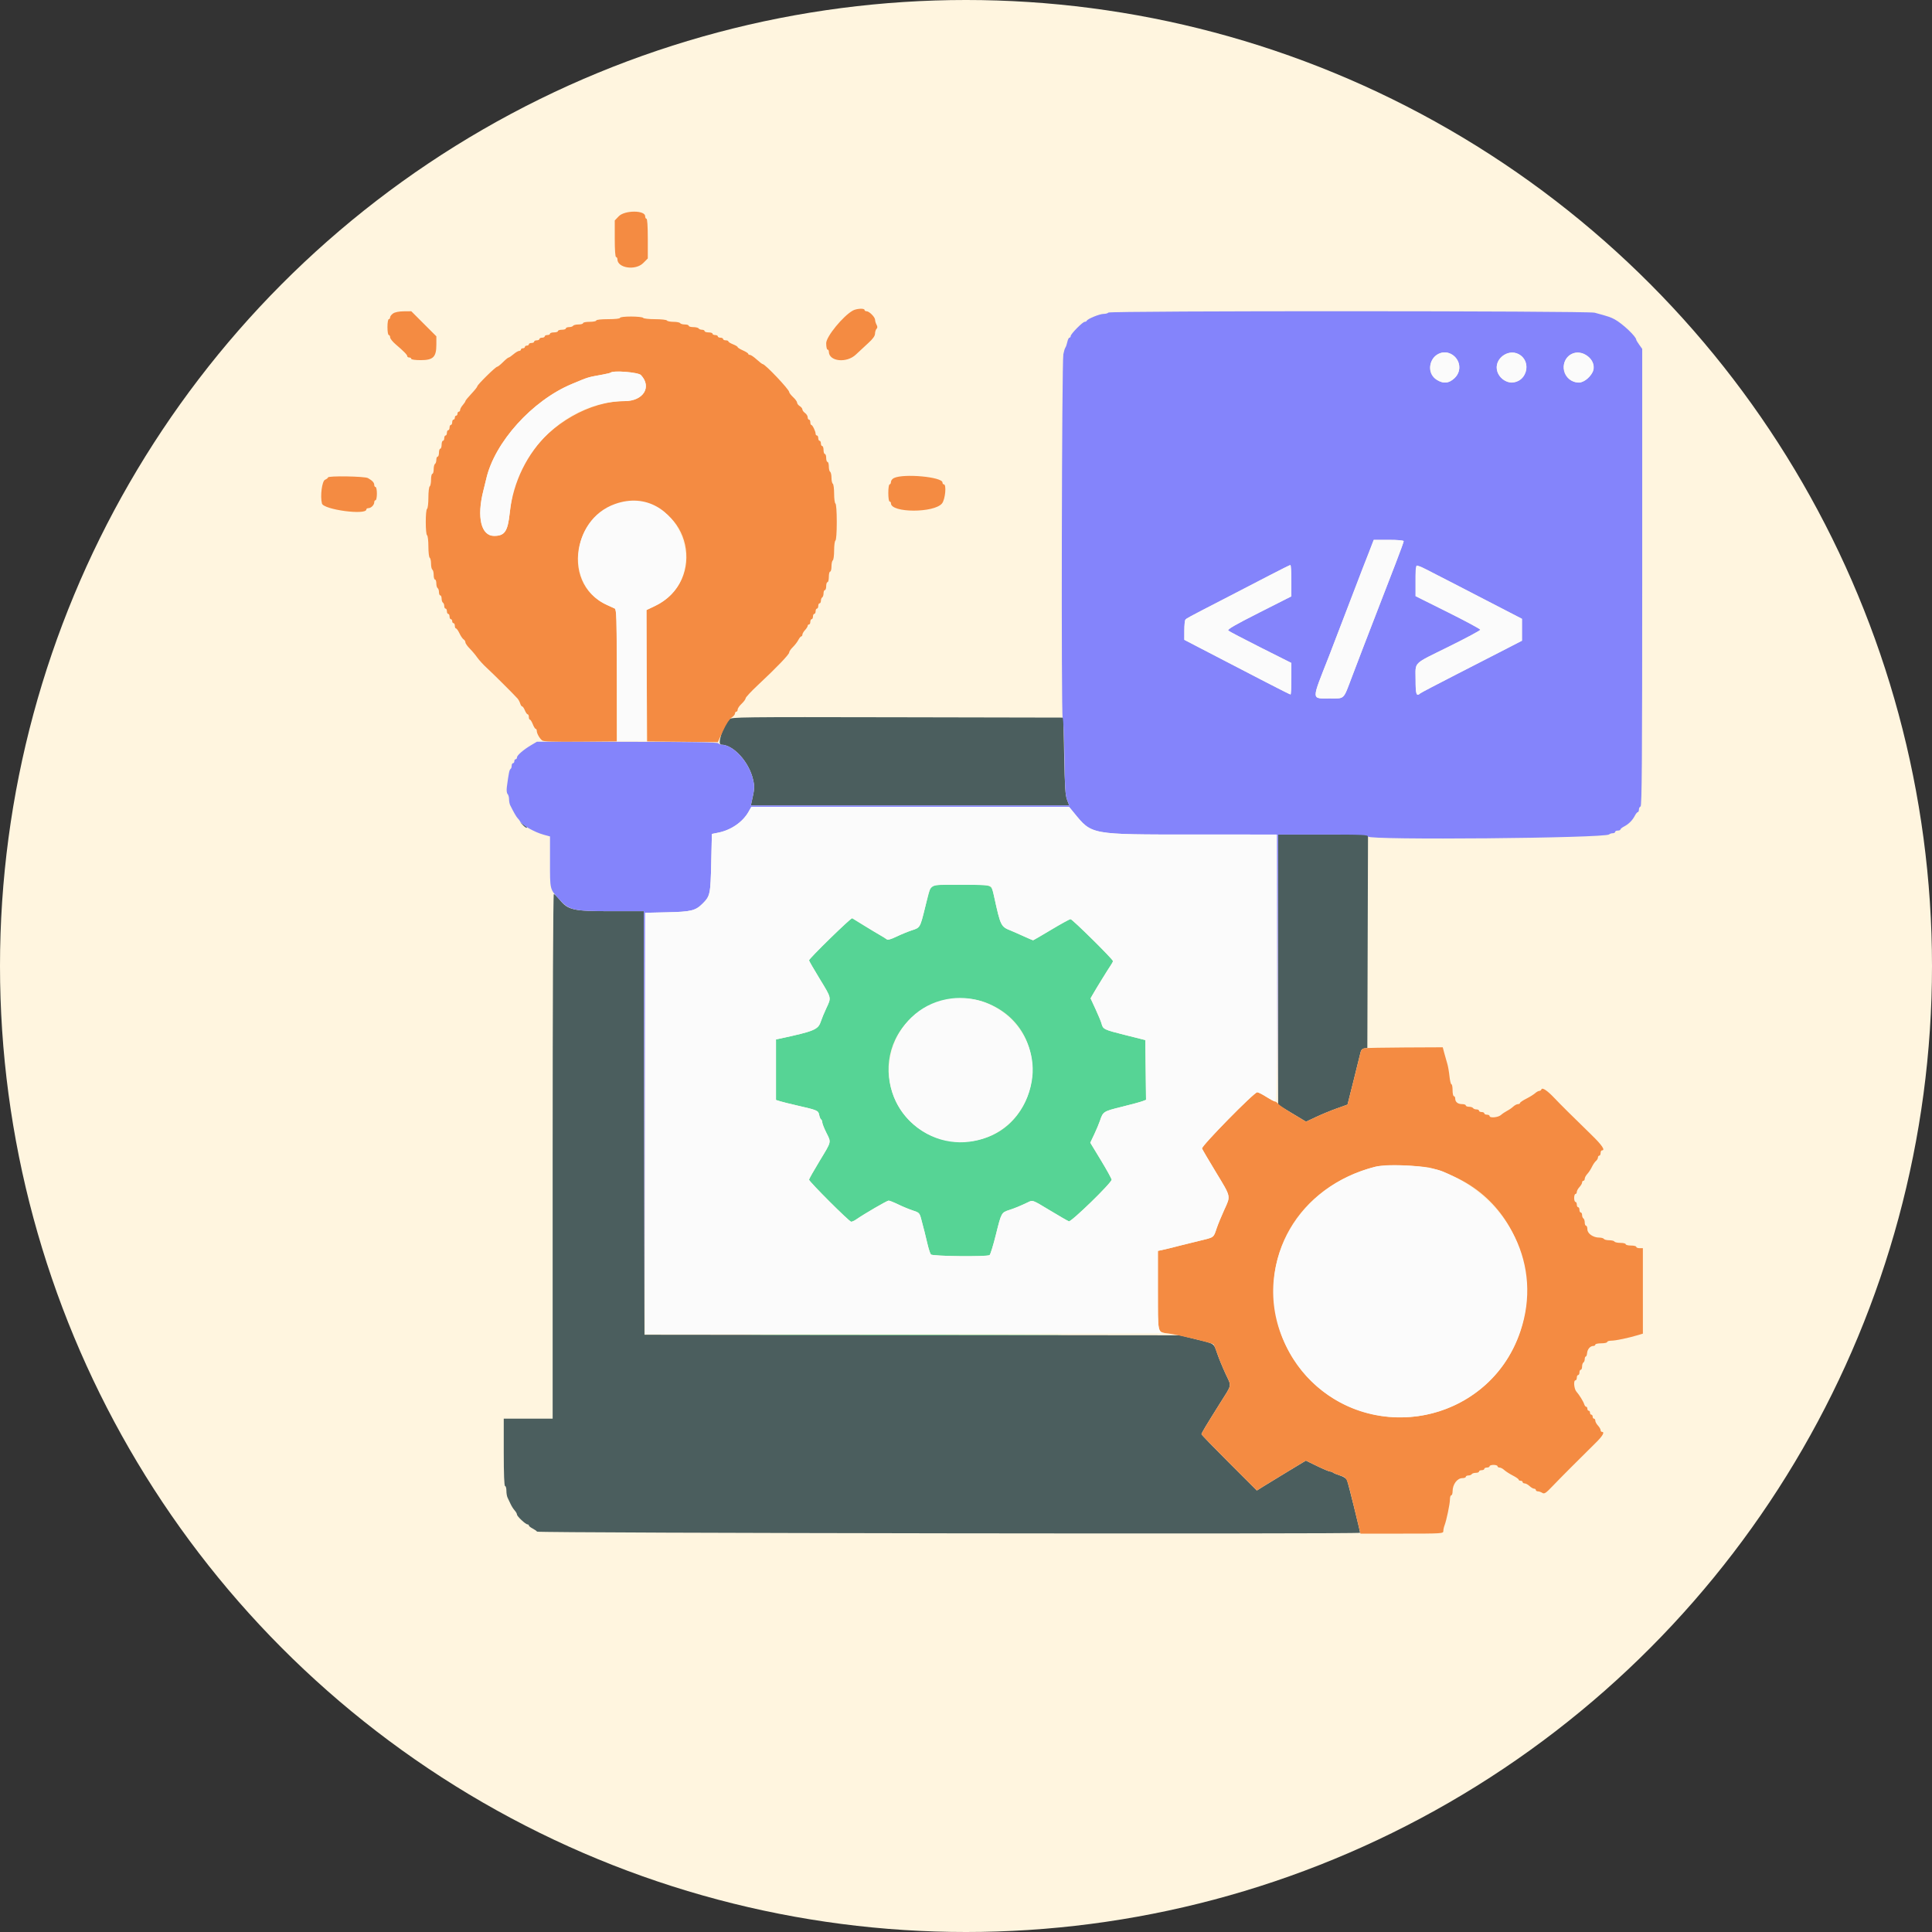 <?xml version="1.0" encoding="UTF-8" standalone="no"?>
<svg
   xmlns:dc="http://purl.org/dc/elements/1.1/"
   xmlns:cc="http://creativecommons.org/ns#"
   xmlns:rdf="http://www.w3.org/1999/02/22-rdf-syntax-ns#"
   xmlns:svg="http://www.w3.org/2000/svg"
   xmlns="http://www.w3.org/2000/svg"
   xmlns:sodipodi="http://sodipodi.sourceforge.net/DTD/sodipodi-0.dtd"
   xmlns:inkscape="http://www.inkscape.org/namespaces/inkscape"
   width="100"
   height="100"
   viewBox="0 0 100 100"
   version="1.1"
   id="svg1429"
   sodipodi:docname="service-1.svg"
   inkscape:version="1.0.1 (c497b03c, 2020-09-10)">
  <rect x="0" y="0" width="100" height="100" fill="#333333" stroke="none"/>
  <defs
     id="defs1433" />
  <sodipodi:namedview
     pagecolor="#ffffff"
     bordercolor="#666666"
     borderopacity="1"
     objecttolerance="10"
     gridtolerance="10"
     guidetolerance="10"
     inkscape:pageopacity="0"
     inkscape:pageshadow="2"
     inkscape:window-width="1440"
     inkscape:window-height="783"
     id="namedview1431"
     showgrid="false"
     inkscape:zoom="2.9217877"
     inkscape:cx="24.738164"
     inkscape:cy="63.03129"
     inkscape:window-x="0"
     inkscape:window-y="25"
     inkscape:window-maximized="1"
     inkscape:current-layer="svg1429" />
  <g
     id="Group_316"
     data-name="Group 316"
     transform="translate(-309 -778)">
    <circle
       id="Ellipse_2"
       data-name="Ellipse 2"
       cx="50"
       cy="50"
       r="50"
       transform="translate(309 778)"
       fill="#fff5df" />
    <g
       id="Group_314"
       data-name="Group 314"
       transform="translate(346.334 832.75)" />
  </g>
  <g
     id="svgg"
     transform="matrix(0.171,0,0,0.171,16.635,10.98)">
    <path
       id="path0"
       d="m 123.48,153.511 c -2.011,2.223 -3.755,7.689 -2.452,7.689 3.659,0 8.375,5.138 9.622,10.483 0.533,2.283 0.499,2.794 -0.461,7.017 l -0.204,0.9 h 48.19 48.19 l -0.652,-1.7 c -0.524,-1.369 -0.696,-3.959 -0.882,-13.3 L 224.6,153 174.363,152.898 c -47.79,-0.096 -50.268,-0.066 -50.883,0.613 M 61.089,185.63 c 0.489,0.509 0.989,0.825 1.112,0.702 0.123,-0.123 -0.277,-0.54 -0.889,-0.926 l -1.112,-0.702 0.889,0.926 M 289.6,229.317 v 40.917 l 4.217,2.538 4.216,2.539 3.084,-1.446 c 1.695,-0.795 4.523,-1.958 6.283,-2.585 l 3.2,-1.14 1.856,-7.37 c 1.021,-4.054 1.959,-7.852 2.084,-8.44 0.154,-0.723 0.525,-1.112 1.144,-1.2 l 0.916,-0.13 0.102,-32.3 0.103,-32.3 H 303.202 289.6 v 40.917 M 70,285.8 v 79.4 h -7.4 -7.4 v 10.2 c 0,6.533 0.144,10.2 0.4,10.2 0.22,0 0.4,0.632 0.4,1.405 0,0.773 0.159,1.718 0.353,2.1 0.195,0.382 0.6,1.235 0.9,1.895 0.301,0.66 0.862,1.549 1.247,1.975 0.385,0.427 0.7,0.983 0.7,1.236 0,0.55 2.603,2.989 3.189,2.989 0.226,0 0.411,0.15 0.411,0.332 0,0.183 0.495,0.588 1.1,0.9 0.605,0.312 1.228,0.747 1.385,0.967 0.319,0.448 249.115,0.796 249.115,0.349 0,-0.563 -3.628,-15.199 -3.959,-15.969 -0.207,-0.483 -1.072,-1.048 -2.097,-1.37 -0.959,-0.301 -1.915,-0.697 -2.124,-0.879 -0.209,-0.181 -0.618,-0.33 -0.908,-0.33 -0.291,0 -2.057,-0.744 -3.926,-1.652 l -3.397,-1.653 -5.294,3.198 c -2.912,1.759 -6.25,3.796 -7.418,4.527 l -2.122,1.328 -8.378,-8.371 c -4.607,-4.603 -8.377,-8.499 -8.377,-8.656 0,-0.348 1.297,-2.521 5.551,-9.299 3.817,-6.084 3.608,-4.968 1.701,-9.082 -0.851,-1.837 -1.952,-4.51 -2.446,-5.94 -1.157,-3.345 -0.683,-3.019 -6.419,-4.419 L 259.821,339.968 178.81,339.884 97.8,339.8 97.699,275.7 97.598,211.6 h -9.784 c -11.587,0 -13.125,-0.337 -15.658,-3.427 C 71.357,207.198 70.545,206.4 70.352,206.4 70.151,206.4 70,240.383 70,285.8"
       stroke="none"
       fill="#4b5e5e"
       fill-rule="evenodd" />
    <path
       id="path1"
       d="M 90.003,1.259 88.8,2.519 v 5.54 c 0,3.427 0.153,5.541 0.4,5.541 0.22,0 0.4,0.294 0.4,0.653 0,2.691 5.471,3.503 7.813,1.16 L 98.8,14.027 V 8.013 C 98.8,4.271 98.649,2 98.4,2 98.18,2 98,1.659 98,1.243 98,-0.621 91.788,-0.609 90.003,1.259 m 70.871,28.53 c -2.955,1.63 -8.074,7.885 -8.074,9.866 0,1.07 0.18,1.945 0.4,1.945 0.22,0 0.4,0.278 0.4,0.618 0,2.997 5.382,3.576 8.198,0.882 0.977,-0.935 2.673,-2.51 3.768,-3.5 1.365,-1.235 1.997,-2.12 2.012,-2.82 0.012,-0.561 0.219,-1.217 0.459,-1.457 0.316,-0.316 0.316,-0.663 0,-1.254 -0.24,-0.449 -0.437,-1.106 -0.437,-1.461 0,-0.821 -1.769,-2.608 -2.582,-2.608 -0.34,0 -0.618,-0.18 -0.618,-0.4 0,-0.557 -2.406,-0.428 -3.526,0.189 M 21.7,30.67 c -0.495,0.345 -0.9,0.876 -0.9,1.179 0,0.303 -0.18,0.551 -0.4,0.551 -0.222,0 -0.4,1.067 -0.4,2.4 0,1.333 0.178,2.4 0.4,2.4 0.22,0 0.404,0.315 0.409,0.7 0.005,0.385 0.75,1.33 1.656,2.1 2.454,2.085 3.535,3.192 3.535,3.618 0,0.21 0.27,0.382 0.6,0.382 0.33,0 0.6,0.18 0.6,0.4 0,0.229 1.218,0.4 2.853,0.4 3.805,0 4.746,-0.933 4.747,-4.705 V 37.59 L 31.005,33.795 27.21,30 24.905,30.021 C 23.49,30.034 22.252,30.284 21.7,30.67 M 90.4,32 c 0,0.237 -1.467,0.4 -3.6,0.4 -2.133,0 -3.6,0.163 -3.6,0.4 0,0.22 -0.9,0.4 -2,0.4 -1.1,0 -2,0.18 -2,0.4 0,0.22 -0.619,0.4 -1.376,0.4 -0.757,0 -1.488,0.18 -1.624,0.4 -0.136,0.22 -0.687,0.4 -1.224,0.4 -0.537,0 -0.976,0.18 -0.976,0.4 0,0.22 -0.54,0.4 -1.2,0.4 -0.66,0 -1.2,0.18 -1.2,0.4 0,0.22 -0.54,0.4 -1.2,0.4 -0.66,0 -1.2,0.18 -1.2,0.4 0,0.22 -0.36,0.4 -0.8,0.4 -0.44,0 -0.8,0.18 -0.8,0.4 0,0.22 -0.36,0.4 -0.8,0.4 -0.44,0 -0.8,0.18 -0.8,0.4 0,0.22 -0.36,0.4 -0.8,0.4 -0.44,0 -0.8,0.18 -0.8,0.4 0,0.22 -0.36,0.4 -0.8,0.4 -0.44,0 -0.8,0.18 -0.8,0.4 0,0.22 -0.27,0.4 -0.6,0.4 -0.33,0 -0.6,0.18 -0.6,0.4 0,0.22 -0.27,0.4 -0.6,0.4 -0.33,0 -0.6,0.18 -0.6,0.4 0,0.22 -0.242,0.4 -0.538,0.4 -0.296,0 -1.061,0.45 -1.7,1 -0.639,0.549 -1.303,0.999 -1.475,1 -0.173,0 -0.944,0.63 -1.714,1.4 -0.77,0.77 -1.565,1.4 -1.767,1.4 -0.475,0 -6.006,5.449 -6.006,5.917 0,0.196 -0.81,1.213 -1.8,2.261 -0.99,1.048 -1.8,2.039 -1.8,2.203 0,0.163 -0.36,0.712 -0.8,1.219 -0.44,0.507 -0.8,1.165 -0.8,1.461 0,0.297 -0.18,0.539 -0.4,0.539 -0.22,0 -0.4,0.27 -0.4,0.6 0,0.33 -0.18,0.6 -0.4,0.6 -0.22,0 -0.4,0.27 -0.4,0.6 0,0.33 -0.18,0.6 -0.4,0.6 -0.22,0 -0.4,0.36 -0.4,0.8 0,0.44 -0.18,0.8 -0.4,0.8 -0.22,0 -0.4,0.36 -0.4,0.8 0,0.44 -0.18,0.8 -0.4,0.8 -0.22,0 -0.4,0.36 -0.4,0.8 0,0.44 -0.18,0.8 -0.4,0.8 -0.22,0 -0.4,0.36 -0.4,0.8 0,0.44 -0.18,0.8 -0.4,0.8 -0.22,0 -0.4,0.54 -0.4,1.2 0,0.66 -0.18,1.2 -0.4,1.2 -0.22,0 -0.4,0.54 -0.4,1.2 0,0.66 -0.18,1.2 -0.4,1.2 -0.22,0 -0.4,0.439 -0.4,0.976 0,0.537 -0.18,1.088 -0.4,1.224 -0.22,0.136 -0.4,0.867 -0.4,1.624 0,0.757 -0.18,1.376 -0.4,1.376 -0.22,0 -0.4,0.799 -0.4,1.776 0,0.977 -0.18,1.888 -0.4,2.024 -0.22,0.136 -0.4,1.666 -0.4,3.4 0,1.734 -0.18,3.264 -0.4,3.4 -0.522,0.323 -0.522,7.677 0,8 0.22,0.136 0.4,1.666 0.4,3.4 0,1.734 0.18,3.264 0.4,3.4 0.22,0.136 0.4,0.946 0.4,1.8 0,0.854 0.18,1.664 0.4,1.8 0.22,0.136 0.4,0.867 0.4,1.624 0,0.757 0.18,1.376 0.4,1.376 0.22,0 0.4,0.529 0.4,1.176 0,0.647 0.18,1.288 0.4,1.424 0.22,0.136 0.4,0.687 0.4,1.224 0,0.537 0.18,0.976 0.4,0.976 0.22,0 0.4,0.439 0.4,0.976 0,0.537 0.18,1.088 0.4,1.224 0.22,0.136 0.4,0.597 0.4,1.024 0,0.427 0.18,0.776 0.4,0.776 0.22,0 0.4,0.36 0.4,0.8 0,0.44 0.18,0.8 0.4,0.8 0.22,0 0.4,0.36 0.4,0.8 0,0.44 0.18,0.8 0.4,0.8 0.22,0 0.4,0.27 0.4,0.6 0,0.33 0.18,0.6 0.4,0.6 0.22,0 0.4,0.36 0.4,0.8 0,0.44 0.159,0.8 0.354,0.8 0.195,0 0.671,0.675 1.058,1.5 0.387,0.825 0.947,1.644 1.246,1.82 0.298,0.176 0.542,0.575 0.542,0.887 0,0.311 0.588,1.157 1.307,1.88 0.718,0.722 1.744,1.943 2.28,2.713 0.535,0.77 1.858,2.21 2.94,3.2 1.852,1.695 8.071,7.888 9.238,9.2 0.293,0.33 0.659,1.005 0.811,1.5 0.153,0.495 0.424,0.9 0.602,0.9 0.179,0 0.549,0.54 0.822,1.2 0.273,0.66 0.655,1.2 0.849,1.2 0.193,0 0.351,0.36 0.351,0.8 0,0.44 0.146,0.8 0.325,0.8 0.179,0 0.573,0.63 0.875,1.4 0.302,0.77 0.696,1.4 0.875,1.4 0.179,0 0.325,0.272 0.325,0.605 0,0.762 0.813,2.223 1.6,2.878 0.453,0.377 3.287,0.477 11.6,0.408 l 11,-0.091 v -19.956 c 0,-17.335 -0.079,-19.998 -0.6,-20.267 -0.33,-0.171 -1.315,-0.623 -2.188,-1.004 -15.423,-6.739 -9.64,-31.173 7.379,-31.173 17.69,0 22.924,23.804 6.914,31.445 l -2.512,1.199 0.103,19.878 0.104,19.878 10.7,0.107 10.701,0.106 1.556,-3.369 c 0.949,-2.053 1.964,-3.636 2.6,-4.052 0.574,-0.376 1.043,-0.933 1.043,-1.238 0,-0.305 0.18,-0.554 0.4,-0.554 0.22,0 0.4,-0.288 0.4,-0.64 0,-0.351 0.54,-1.143 1.2,-1.76 0.66,-0.617 1.208,-1.364 1.218,-1.66 0.01,-0.297 1.654,-2.07 3.654,-3.94 5.709,-5.337 9.528,-9.314 9.528,-9.922 0,-0.306 0.495,-1.034 1.1,-1.618 0.605,-0.583 1.355,-1.555 1.668,-2.16 0.312,-0.605 0.717,-1.1 0.9,-1.1 0.182,0 0.332,-0.236 0.332,-0.525 0,-0.288 0.36,-0.911 0.8,-1.383 0.44,-0.472 0.8,-1.046 0.8,-1.275 0,-0.229 0.18,-0.417 0.4,-0.417 0.22,0 0.4,-0.36 0.4,-0.8 0,-0.44 0.18,-0.8 0.4,-0.8 0.22,0 0.4,-0.36 0.4,-0.8 0,-0.44 0.18,-0.8 0.4,-0.8 0.22,0 0.4,-0.36 0.4,-0.8 0,-0.44 0.18,-0.8 0.4,-0.8 0.22,0 0.4,-0.36 0.4,-0.8 0,-0.44 0.18,-0.8 0.4,-0.8 0.22,0 0.4,-0.349 0.4,-0.776 0,-0.427 0.18,-0.888 0.4,-1.024 0.22,-0.136 0.4,-0.687 0.4,-1.224 0,-0.537 0.18,-0.976 0.4,-0.976 0.22,0 0.4,-0.54 0.4,-1.2 0,-0.66 0.18,-1.2 0.4,-1.2 0.22,0 0.4,-0.72 0.4,-1.6 0,-0.88 0.18,-1.6 0.4,-1.6 0.22,0 0.4,-0.709 0.4,-1.576 0,-0.867 0.18,-1.688 0.4,-1.824 0.22,-0.136 0.4,-1.486 0.4,-3 0,-1.514 0.18,-2.864 0.4,-3 0.234,-0.145 0.4,-2.463 0.4,-5.6 0,-3.137 -0.166,-5.455 -0.4,-5.6 -0.22,-0.136 -0.4,-1.486 -0.4,-3 0,-1.514 -0.18,-2.864 -0.4,-3 -0.22,-0.136 -0.4,-0.946 -0.4,-1.8 0,-0.854 -0.18,-1.664 -0.4,-1.8 -0.22,-0.136 -0.4,-0.867 -0.4,-1.624 0,-0.757 -0.18,-1.376 -0.4,-1.376 -0.22,0 -0.4,-0.54 -0.4,-1.2 0,-0.66 -0.18,-1.2 -0.4,-1.2 -0.22,0 -0.4,-0.54 -0.4,-1.2 0,-0.66 -0.18,-1.2 -0.4,-1.2 -0.22,0 -0.4,-0.36 -0.4,-0.8 0,-0.44 -0.18,-0.8 -0.4,-0.8 -0.22,0 -0.4,-0.36 -0.4,-0.8 0,-0.44 -0.18,-0.8 -0.4,-0.8 -0.22,0 -0.4,-0.234 -0.4,-0.52 0,-0.736 -0.941,-2.673 -1.3,-2.677 -0.165,-0.002 -0.3,-0.363 -0.3,-0.803 0,-0.44 -0.18,-0.8 -0.4,-0.8 -0.22,0 -0.4,-0.32 -0.4,-0.712 0,-0.391 -0.36,-0.971 -0.8,-1.288 -0.44,-0.317 -0.8,-0.805 -0.8,-1.085 0,-0.279 -0.36,-0.733 -0.8,-1.008 -0.44,-0.275 -0.8,-0.744 -0.8,-1.043 0,-0.299 -0.54,-1.047 -1.2,-1.664 -0.66,-0.617 -1.2,-1.317 -1.2,-1.557 0,-0.776 -7.264,-8.443 -7.999,-8.443 -0.165,0 -0.988,-0.63 -1.829,-1.4 -0.841,-0.77 -1.763,-1.4 -2.05,-1.4 -0.287,0 -0.522,-0.145 -0.522,-0.323 0,-0.178 -0.72,-0.641 -1.6,-1.029 -0.88,-0.388 -1.6,-0.839 -1.6,-1.002 0,-0.163 -0.63,-0.544 -1.4,-0.846 -0.77,-0.302 -1.4,-0.696 -1.4,-0.875 0,-0.179 -0.36,-0.325 -0.8,-0.325 -0.44,0 -0.8,-0.18 -0.8,-0.4 0,-0.22 -0.36,-0.4 -0.8,-0.4 -0.44,0 -0.8,-0.18 -0.8,-0.4 0,-0.22 -0.36,-0.4 -0.8,-0.4 -0.44,0 -0.8,-0.18 -0.8,-0.4 0,-0.22 -0.54,-0.4 -1.2,-0.4 -0.66,0 -1.2,-0.18 -1.2,-0.4 0,-0.22 -0.349,-0.4 -0.776,-0.4 -0.427,0 -0.888,-0.18 -1.024,-0.4 -0.136,-0.22 -0.867,-0.4 -1.624,-0.4 -0.757,0 -1.376,-0.18 -1.376,-0.4 0,-0.22 -0.529,-0.4 -1.176,-0.4 -0.647,0 -1.288,-0.18 -1.424,-0.4 -0.136,-0.22 -1.036,-0.4 -2,-0.4 -0.964,0 -1.864,-0.18 -2,-0.4 -0.136,-0.22 -1.756,-0.4 -3.6,-0.4 -1.844,0 -3.464,-0.18 -3.6,-0.4 -0.136,-0.22 -1.767,-0.4 -3.624,-0.4 -1.984,0 -3.376,0.165 -3.376,0.4 m 6.322,17.317 c 3.397,3.615 0.733,7.88 -4.922,7.883 -10.508,0.004 -22.354,6.752 -28.789,16.4 -3.649,5.472 -5.185,9.927 -5.988,17.374 C 56.41,96.665 55.506,98 52.269,98 48.347,98 46.992,92.354 49.005,84.4 49.367,82.97 49.764,81.35 49.888,80.8 52.381,69.716 63.81,57.025 75.8,52.027 c 5.221,-2.177 4.651,-2.003 9.386,-2.866 1.202,-0.22 2.267,-0.48 2.366,-0.58 0.734,-0.734 8.364,-0.122 9.17,0.736 M 2,80.305 c 0,0.168 -0.405,0.483 -0.9,0.7 -0.917,0.403 -1.507,4.961 -0.931,7.19 C 0.652,90.06 13.6,91.8 13.6,90 c 0,-0.22 0.283,-0.4 0.629,-0.4 0.808,0 1.771,-0.963 1.771,-1.771 0,-0.346 0.18,-0.629 0.4,-0.629 0.22,0 0.4,-0.9 0.4,-2 0,-1.1 -0.18,-2 -0.4,-2 C 16.18,83.2 16,82.917 16,82.571 16,81.88 15.431,81.263 14.09,80.5 13.119,79.948 2,79.769 2,80.305 m 171.3,0.183 c -0.495,0.239 -0.9,0.767 -0.9,1.173 0,0.407 -0.18,0.739 -0.4,0.739 -0.226,0 -0.4,1.133 -0.4,2.6 0,1.467 0.174,2.6 0.4,2.6 0.22,0 0.4,0.24 0.4,0.532 0,2.941 13.116,2.968 15.464,0.032 0.98,-1.224 1.402,-5.764 0.536,-5.764 -0.22,0 -0.4,-0.249 -0.4,-0.554 0,-1.701 -11.74,-2.785 -14.7,-1.358 m 142.384,172.596 c -0.601,0.115 -0.994,0.544 -1.144,1.246 -0.125,0.588 -1.063,4.386 -2.084,8.44 l -1.856,7.37 -3.2,1.14 c -1.76,0.627 -4.585,1.789 -6.277,2.583 l -3.078,1.442 -3.88,-2.316 c -2.135,-1.274 -4.165,-2.647 -4.512,-3.052 -0.347,-0.405 -0.816,-0.742 -1.042,-0.747 -0.226,-0.006 -1.393,-0.636 -2.592,-1.4 -1.2,-0.765 -2.436,-1.39 -2.748,-1.39 -0.948,0 -16.981,16.337 -16.714,17.032 0.128,0.333 2.035,3.582 4.238,7.218 4.604,7.601 4.476,7.01 2.468,11.394 -0.845,1.846 -1.871,4.346 -2.28,5.556 -0.982,2.904 -0.658,2.675 -5.41,3.821 -4.279,1.033 -5.783,1.406 -8.573,2.126 -0.88,0.228 -2.095,0.516 -2.7,0.641 l -1.1,0.227 v 11.944 c 0,13.435 -0.196,12.638 3.21,13.063 2.735,0.342 13.254,2.873 13.624,3.278 0.15,0.165 0.677,1.47 1.172,2.9 0.494,1.43 1.595,4.103 2.446,5.94 1.907,4.114 2.116,2.998 -1.701,9.082 -4.254,6.778 -5.551,8.951 -5.551,9.299 0,0.157 3.77,4.053 8.377,8.656 l 8.378,8.371 2.122,-1.328 c 1.168,-0.731 4.506,-2.768 7.418,-4.527 l 5.294,-3.198 3.397,1.653 c 1.869,0.908 3.635,1.652 3.926,1.652 0.29,0 0.699,0.149 0.908,0.33 0.209,0.182 1.156,0.575 2.105,0.873 2.172,0.682 2.01,0.316 4.277,9.697 l 1.909,7.9 h 12.545 c 12.177,0 12.544,-0.023 12.544,-0.781 0,-0.43 0.162,-1.195 0.361,-1.7 0.591,-1.506 1.639,-6.54 1.639,-7.876 0,-0.684 0.18,-1.243 0.4,-1.243 0.22,0 0.4,-0.542 0.4,-1.205 0,-2.107 1.404,-3.995 2.971,-3.995 0.566,0 1.029,-0.18 1.029,-0.4 0,-0.22 0.349,-0.4 0.776,-0.4 0.427,0 0.888,-0.18 1.024,-0.4 0.136,-0.22 0.687,-0.4 1.224,-0.4 0.537,0 0.976,-0.18 0.976,-0.4 0,-0.22 0.36,-0.4 0.8,-0.4 0.44,0 0.8,-0.18 0.8,-0.4 0,-0.22 0.36,-0.4 0.8,-0.4 0.44,0 0.8,-0.18 0.8,-0.4 0,-0.22 0.54,-0.4 1.2,-0.4 0.66,0 1.2,0.18 1.2,0.4 0,0.22 0.278,0.4 0.617,0.4 0.339,0 0.977,0.336 1.417,0.746 0.441,0.411 1.603,1.159 2.584,1.663 0.98,0.504 1.782,1.068 1.782,1.254 0,0.185 0.27,0.337 0.6,0.337 0.33,0 0.6,0.18 0.6,0.4 0,0.22 0.278,0.4 0.617,0.4 0.339,0 1.003,0.36 1.475,0.8 0.472,0.44 1.095,0.8 1.383,0.8 0.289,0 0.525,0.18 0.525,0.4 0,0.22 0.272,0.4 0.605,0.4 0.333,0 0.936,0.206 1.34,0.459 0.634,0.395 1.057,0.12 3.095,-2.014 2.272,-2.38 8.257,-8.388 13.06,-13.109 2.145,-2.108 2.844,-3.336 1.9,-3.336 -0.22,0 -0.4,-0.236 -0.4,-0.525 0,-0.288 -0.36,-0.911 -0.8,-1.383 -0.44,-0.472 -0.8,-1.136 -0.8,-1.475 0,-0.339 -0.18,-0.617 -0.4,-0.617 -0.22,0 -0.4,-0.27 -0.4,-0.6 0,-0.33 -0.18,-0.6 -0.4,-0.6 -0.22,0 -0.4,-0.27 -0.4,-0.6 0,-0.33 -0.18,-0.6 -0.4,-0.6 -0.22,0 -0.4,-0.27 -0.4,-0.6 0,-0.33 -0.159,-0.6 -0.353,-0.6 -0.195,0 -0.454,-0.315 -0.576,-0.7 -0.288,-0.909 -1.483,-2.853 -2.371,-3.858 -0.745,-0.844 -0.972,-3.442 -0.3,-3.442 0.22,0 0.4,-0.36 0.4,-0.8 0,-0.44 0.18,-0.8 0.4,-0.8 0.22,0 0.4,-0.36 0.4,-0.8 0,-0.44 0.18,-0.8 0.4,-0.8 0.22,0 0.4,-0.439 0.4,-0.976 0,-0.537 0.18,-1.088 0.4,-1.224 0.22,-0.136 0.4,-0.597 0.4,-1.024 0,-0.427 0.141,-0.776 0.313,-0.776 0.172,0 0.351,-0.462 0.397,-1.026 0.098,-1.181 0.948,-2.174 1.861,-2.174 0.346,0 0.629,-0.18 0.629,-0.4 0,-0.22 0.81,-0.4 1.8,-0.4 0.99,0 1.8,-0.18 1.8,-0.4 0,-0.22 0.573,-0.4 1.274,-0.4 1.259,0 5.113,-0.806 8.026,-1.679 l 1.5,-0.449 V 326.536 313.6 h -1 c -0.55,0 -1,-0.18 -1,-0.4 0,-0.22 -0.72,-0.4 -1.6,-0.4 -0.88,0 -1.6,-0.18 -1.6,-0.4 0,-0.22 -0.709,-0.4 -1.576,-0.4 -0.867,0 -1.688,-0.18 -1.824,-0.4 -0.136,-0.22 -0.856,-0.4 -1.6,-0.4 -0.744,0 -1.464,-0.18 -1.6,-0.4 -0.136,-0.22 -0.762,-0.4 -1.391,-0.4 -1.851,0 -3.604,-1.215 -3.606,-2.5 -0.002,-0.605 -0.183,-1.1 -0.403,-1.1 -0.22,0 -0.4,-0.439 -0.4,-0.976 0,-0.537 -0.18,-1.088 -0.4,-1.224 -0.22,-0.136 -0.4,-0.597 -0.4,-1.024 0,-0.427 -0.18,-0.776 -0.4,-0.776 -0.22,0 -0.4,-0.36 -0.4,-0.8 0,-0.44 -0.18,-0.8 -0.4,-0.8 -0.22,0 -0.4,-0.36 -0.4,-0.8 0,-0.44 -0.18,-0.8 -0.4,-0.8 -0.22,0 -0.4,-0.54 -0.4,-1.2 0,-0.66 0.18,-1.2 0.4,-1.2 0.22,0 0.4,-0.278 0.4,-0.617 0,-0.339 0.36,-1.003 0.8,-1.475 0.44,-0.472 0.8,-1.095 0.8,-1.383 0,-0.289 0.18,-0.525 0.4,-0.525 0.22,0 0.4,-0.278 0.4,-0.617 0,-0.339 0.351,-0.993 0.78,-1.454 0.429,-0.46 1.056,-1.418 1.393,-2.128 0.337,-0.71 0.886,-1.518 1.22,-1.795 0.334,-0.277 0.607,-0.752 0.607,-1.055 0,-0.303 0.18,-0.551 0.4,-0.551 0.22,0 0.4,-0.36 0.4,-0.8 0,-0.44 0.18,-0.8 0.4,-0.8 1.111,0 0.053,-1.568 -3.18,-4.715 -6.122,-5.959 -9.351,-9.167 -11.237,-11.162 -2.113,-2.237 -3.669,-3.266 -3.898,-2.577 -0.083,0.249 -0.373,0.454 -0.643,0.454 -0.27,0 -0.84,0.315 -1.267,0.701 -0.426,0.385 -1.63,1.133 -2.675,1.662 -1.045,0.53 -1.9,1.114 -1.9,1.3 0,0.185 -0.278,0.337 -0.617,0.337 -0.339,0 -0.972,0.331 -1.406,0.736 -0.435,0.405 -1.282,0.99 -1.884,1.3 -0.601,0.31 -1.442,0.879 -1.868,1.264 -0.825,0.745 -3.425,0.972 -3.425,0.3 0,-0.22 -0.36,-0.4 -0.8,-0.4 -0.44,0 -0.8,-0.18 -0.8,-0.4 0,-0.22 -0.36,-0.4 -0.8,-0.4 -0.44,0 -0.8,-0.18 -0.8,-0.4 0,-0.22 -0.349,-0.4 -0.776,-0.4 -0.427,0 -0.888,-0.18 -1.024,-0.4 -0.136,-0.22 -0.687,-0.4 -1.224,-0.4 -0.537,0 -0.976,-0.18 -0.976,-0.4 0,-0.22 -0.504,-0.4 -1.12,-0.4 -1.286,0 -2.08,-0.641 -2.08,-1.68 0,-0.396 -0.18,-0.72 -0.4,-0.72 -0.22,0 -0.4,-0.81 -0.4,-1.8 0,-0.99 -0.154,-1.8 -0.343,-1.8 -0.189,0 -0.46,-1.115 -0.602,-2.477 -0.142,-1.362 -0.431,-3.027 -0.641,-3.7 -0.21,-0.673 -0.609,-2.078 -0.885,-3.123 l -0.504,-1.9 -11.412,0.054 c -6.277,0.03 -11.825,0.134 -12.329,0.23 M 336,289.374 c 2.901,0.759 3.076,0.824 6.969,2.607 26.237,12.013 29.53,49.177 5.831,65.809 -21.078,14.792 -50.66,5.167 -58.558,-19.053 -7.196,-22.068 5.354,-43.816 28.721,-49.77 2.912,-0.742 13.623,-0.486 17.037,0.407"
       stroke="none"
       fill="#f48b42"
       fill-rule="evenodd"
       sodipodi:nodetypes="ccsssccsssccsssccsscsssccssssscsssscccccccsssssssssssssssssssssssssccsssssssssssssssssssssssssssssssccssssssssssssssssssssssscssccccsssssssssccsccsccccccccssssscsccsssssssssssssssssssssssscscssssssssssssssscsssssssssssssssssssssssssssssssssssscccccscccccccccssssssscccssssscsscccccscccsccsscccccccscccccsccscccscsscsscssssssssssssssssscsssssssscccsssssssssssscssssssssscsssssccccssssssssscsssssssssssssssscsssssssccsscsscccssssssssssssssssccccccccsc" />
    <path
       id="path2"
       d="m 238.197,30.404 c -0.134,0.218 -0.776,0.396 -1.425,0.396 -1.195,0 -4.86,1.494 -5.105,2.081 -0.074,0.176 -0.35,0.319 -0.615,0.319 -0.626,0 -4.252,3.679 -4.252,4.314 0,0.267 -0.166,0.486 -0.368,0.486 -0.203,0 -0.494,0.585 -0.646,1.3 -0.153,0.715 -0.416,1.48 -0.585,1.7 -0.168,0.22 -0.446,1.12 -0.617,2 -0.476,2.449 -0.677,109.042 -0.207,110 0.216,0.441 0.457,5.821 0.537,12 0.119,9.139 0.266,11.513 0.798,12.9 l 0.653,1.7 h -48.19 -48.19 l 0.204,-0.9 c 0.96,-4.223 0.994,-4.734 0.461,-7.017 -1.237,-5.305 -5.962,-10.483 -9.566,-10.483 -0.288,0 -0.72,-0.196 -0.959,-0.435 -0.306,-0.306 -8.578,-0.438 -27.671,-0.444 l -27.234,-0.009 -1.71,1.013 c -2.362,1.397 -4.31,3.085 -4.31,3.733 0,0.298 -0.18,0.542 -0.4,0.542 -0.22,0 -0.4,0.27 -0.4,0.6 0,0.33 -0.18,0.6 -0.4,0.6 -0.22,0 -0.4,0.349 -0.4,0.776 0,0.427 -0.161,0.876 -0.358,0.998 -0.337,0.208 -0.555,1.272 -1.098,5.363 -0.139,1.045 -0.054,1.913 0.213,2.18 0.244,0.244 0.443,0.949 0.443,1.568 0,0.619 0.154,1.438 0.343,1.82 1.067,2.162 1.868,3.552 2.299,3.988 0.268,0.271 0.548,0.631 0.622,0.8 0.515,1.164 4.351,3.37 7.236,4.161 l 1.9,0.521 v 7.718 c 0,8.506 -0.081,8.179 2.802,11.336 3.02,3.307 4.189,3.571 15.802,3.571 H 97.6 l 0.099,64.1 0.099,64.1 0.102,-63.86 0.102,-63.859 6.699,-0.151 c 7.252,-0.163 8.543,-0.483 10.719,-2.659 2.25,-2.25 2.365,-2.796 2.58,-12.263 l 0.2,-8.792 2.009,-0.408 c 3.83,-0.778 7.35,-3.22 9.092,-6.308 l 0.846,-1.5 h 48.078 48.079 l 1.504,1.836 c 5.47,6.676 4.797,6.553 36.09,6.559 l 25.298,0.005 0.104,40.7 0.104,40.7 0.098,-40.7 0.098,-40.7 h 13.6 c 11.888,0 13.6,0.076 13.6,0.607 0,1.131 71.791,0.499 72.98,-0.642 0.209,-0.201 0.704,-0.365 1.1,-0.365 0.396,0 0.72,-0.18 0.72,-0.4 0,-0.22 0.36,-0.4 0.8,-0.4 0.44,0 0.8,-0.15 0.8,-0.332 0,-0.183 0.495,-0.588 1.1,-0.9 1.399,-0.722 2.546,-1.869 3.268,-3.268 0.312,-0.605 0.717,-1.1 0.9,-1.1 0.182,0 0.332,-0.345 0.332,-0.767 0,-0.421 0.225,-0.841 0.5,-0.933 0.397,-0.132 0.5,-14.356 0.5,-69.333 V 41.4 l -0.9,-1.262 c -0.495,-0.694 -0.9,-1.367 -0.9,-1.495 0,-0.964 -4.125,-4.87 -6.536,-6.189 -1.185,-0.648 -2.083,-0.947 -6.064,-2.016 -2.142,-0.576 -146.847,-0.609 -147.203,-0.034 M 341.96,42.98 c 2.838,1.467 3.34,5.077 1.012,7.273 -1.684,1.588 -3.299,1.754 -5.282,0.545 -4.736,-2.887 -0.652,-10.364 4.27,-7.818 m 20.453,0.027 c 4.106,2.123 2.398,8.593 -2.268,8.593 -1.649,0 -3.596,-1.537 -4.176,-3.295 -1.212,-3.671 2.959,-7.1 6.444,-5.298 m 20.292,0.192 c 2.862,1.744 3.131,4.729 0.639,7.08 -3.703,3.492 -9.107,-0.909 -6.739,-5.489 1.181,-2.283 3.832,-2.974 6.1,-1.591 M 327.6,99.607 c 0,0.224 -1.094,3.239 -2.432,6.7 -1.338,3.461 -3.302,8.543 -4.366,11.293 -4.929,12.749 -6.873,17.807 -8.838,23 -2.71,7.161 -2.139,6.601 -6.713,6.594 -5.681,-0.009 -5.656,0.94 -0.332,-12.594 0.779,-1.98 3.333,-8.64 5.675,-14.8 2.343,-6.16 4.412,-11.56 4.599,-12 0.187,-0.44 1.016,-2.555 1.841,-4.7 l 1.501,-3.9 h 4.533 c 2.809,0 4.532,0.155 4.532,0.407 m -34,11.941 v 4.748 l -9.785,4.952 c -7.454,3.772 -9.669,5.061 -9.3,5.408 0.267,0.251 4.67,2.559 9.785,5.129 l 9.3,4.674 v 4.77 c 0,2.624 -0.113,4.771 -0.252,4.771 -0.139,0 -3.424,-1.645 -7.3,-3.656 -3.876,-2.011 -9.478,-4.914 -12.448,-6.452 -2.97,-1.538 -6.975,-3.616 -8.9,-4.617 l -3.5,-1.822 0.006,-2.826 c 0.003,-1.555 0.138,-3.007 0.3,-3.227 0.317,-0.431 0.586,-0.576 11.694,-6.302 4.07,-2.098 10.19,-5.267 13.6,-7.043 3.41,-1.776 6.335,-3.235 6.5,-3.242 0.165,-0.007 0.3,2.124 0.3,4.735 m 42.8,-2.392 c 3.506,1.797 13.773,7.096 22.2,11.459 l 4.8,2.484 v 3.312 3.311 l -4.6,2.376 c -2.53,1.307 -9.37,4.815 -15.2,7.796 -5.83,2.981 -10.771,5.574 -10.98,5.763 -1.17,1.057 -1.42,0.323 -1.414,-4.157 0.008,-5.559 -1.099,-4.463 10.094,-9.999 5.225,-2.584 9.5,-4.877 9.5,-5.096 0,-0.218 -4.41,-2.597 -9.8,-5.286 l -9.8,-4.889 v -4.448 c 0,-5.793 -0.494,-5.544 5.2,-2.626"
       stroke="none"
       fill="#8484fb"
       fill-rule="evenodd"
       sodipodi:nodetypes="cscssscccccccccccsscccsssssccsscccccsssccccccsccccccccccccccsscssssccsscsccsccccccccscccccccscccccsccsccccsccssssccccssscccccccscccsscsc" />
    <path
       id="path3"
       d="m 184.454,204.3 c -0.206,0.385 -0.951,3.04 -1.654,5.9 -1.589,6.46 -1.529,6.354 -4.087,7.188 -1.162,0.379 -3.24,1.232 -4.618,1.895 -1.756,0.845 -2.654,1.086 -3,0.804 -0.272,-0.221 -1.125,-0.757 -1.895,-1.191 -0.77,-0.434 -2.93,-1.732 -4.8,-2.883 -1.87,-1.152 -3.548,-2.185 -3.73,-2.296 -0.341,-0.208 -13.07,12.214 -13.07,12.755 0,0.168 1.44,2.666 3.2,5.553 3.654,5.991 3.577,5.658 2.045,8.918 -0.635,1.351 -1.39,3.177 -1.679,4.057 -0.801,2.44 -1.962,2.922 -12.466,5.179 l -1.1,0.236 v 9.162 9.161 l 1.3,0.405 c 0.715,0.222 3.01,0.793 5.1,1.268 6.121,1.391 6.405,1.512 6.669,2.834 0.129,0.644 0.391,1.269 0.583,1.387 0.191,0.118 0.354,0.52 0.361,0.892 0.006,0.372 0.546,1.751 1.2,3.066 1.538,3.095 1.672,2.519 -2.013,8.61 -1.76,2.909 -3.2,5.453 -3.2,5.655 0,0.571 12.194,12.745 12.766,12.745 0.281,0 0.988,-0.33 1.572,-0.734 2.477,-1.713 9.286,-5.666 9.759,-5.666 0.283,0 1.592,0.523 2.909,1.163 1.317,0.64 3.302,1.459 4.412,1.82 1.906,0.619 2.047,0.761 2.522,2.536 0.887,3.312 1.216,4.62 1.885,7.481 0.36,1.54 0.839,3.025 1.064,3.3 0.455,0.556 16.927,0.736 17.766,0.194 0.25,-0.162 1.123,-2.994 1.94,-6.294 1.616,-6.526 1.657,-6.601 4.005,-7.354 1.603,-0.513 3.386,-1.248 5.561,-2.29 1.613,-0.772 1.306,-0.882 6.853,2.46 2.753,1.659 5.288,3.125 5.633,3.257 0.704,0.271 12.953,-11.65 12.953,-12.606 0,-0.298 -1.453,-2.939 -3.23,-5.868 l -3.23,-5.326 1.202,-2.536 c 0.66,-1.396 1.442,-3.257 1.736,-4.137 0.919,-2.746 1.032,-2.818 6.522,-4.174 2.86,-0.706 5.698,-1.474 6.307,-1.707 l 1.108,-0.422 -0.108,-9.046 -0.107,-9.046 -6.2,-1.555 c -6.348,-1.592 -6.624,-1.728 -7.06,-3.45 -0.139,-0.55 -0.941,-2.49 -1.783,-4.311 l -1.531,-3.312 0.734,-1.288 c 0.998,-1.755 4.733,-7.801 5.455,-8.832 0.322,-0.459 0.585,-0.986 0.585,-1.171 0,-0.544 -12.288,-12.686 -12.838,-12.686 -0.276,0 -2.902,1.44 -5.835,3.2 -2.933,1.76 -5.413,3.2 -5.512,3.2 -0.098,0 -1.402,-0.56 -2.897,-1.243 -1.495,-0.684 -3.168,-1.422 -3.718,-1.639 -3.153,-1.246 -3.199,-1.337 -5.209,-10.518 -0.791,-3.612 -0.166,-3.4 -10.026,-3.4 -7.911,0 -8.772,0.066 -9.111,0.7 M 201,239.22 c 22.648,8.545 16.724,42.289 -7.4,42.151 -21.182,-0.121 -29.943,-26.519 -13,-39.173 5.529,-4.13 14.051,-5.374 20.4,-2.978 M 137.532,339.9 c 21.852,0.057 57.492,0.057 79.2,0 21.707,-0.057 3.828,-0.104 -39.732,-0.104 -43.56,0 -61.321,0.047 -39.468,0.104"
       stroke="none"
       fill="#56d495"
       fill-rule="evenodd" />
    <path
       id="path4"
       d="m 337.905,43.026 c -2.935,1.593 -3.058,6.039 -0.215,7.772 1.983,1.209 3.598,1.043 5.282,-0.545 3.798,-3.582 -0.496,-9.707 -5.067,-7.227 m 20.19,0.173 c -1.942,1.184 -2.767,3.165 -2.126,5.106 1.257,3.809 6.429,4.381 8.224,0.908 2.159,-4.175 -2.148,-8.423 -6.098,-6.014 m 20.21,-0.173 c -4.071,2.209 -2.255,8.574 2.447,8.574 1.452,0 3.863,-2.122 4.275,-3.764 0.846,-3.373 -3.559,-6.526 -6.722,-4.81 M 87.552,48.581 c -0.099,0.1 -1.164,0.36 -2.366,0.58 C 80.451,50.024 81.021,49.85 75.8,52.027 63.81,57.025 52.381,69.716 49.888,80.8 49.764,81.35 49.367,82.97 49.005,84.4 46.992,92.354 48.347,98 52.269,98 55.506,98 56.41,96.665 57.023,90.974 59.065,72.043 74.341,57.207 91.8,57.2 c 5.655,-0.003 8.319,-4.268 4.922,-7.883 -0.806,-0.858 -8.436,-1.47 -9.17,-0.736 m 1.334,39.757 c -13.612,4.821 -15.111,25.026 -2.274,30.635 0.873,0.381 1.858,0.833 2.188,1.004 0.519,0.268 0.614,2.992 0.704,20.167 L 89.607,160 h 4.397 4.396 v -19.78 -19.779 l 2.509,-1.197 c 18.348,-8.757 7.097,-37.678 -12.023,-30.906 M 317.034,103.1 c -0.825,2.145 -1.654,4.26 -1.841,4.7 -0.187,0.44 -2.256,5.84 -4.599,12 -2.342,6.16 -4.896,12.82 -5.675,14.8 -5.324,13.534 -5.349,12.585 0.332,12.594 4.574,0.007 4.003,0.567 6.713,-6.594 1.965,-5.193 3.909,-10.251 8.838,-23 1.064,-2.75 3.028,-7.832 4.366,-11.293 1.338,-3.461 2.432,-6.476 2.432,-6.7 0,-0.252 -1.723,-0.407 -4.532,-0.407 h -4.533 l -1.501,3.9 m -30.234,6.955 c -3.41,1.776 -9.53,4.945 -13.6,7.043 -11.108,5.726 -11.377,5.871 -11.694,6.302 -0.162,0.22 -0.297,1.672 -0.3,3.227 l -0.006,2.826 3.5,1.822 c 1.925,1.001 5.93,3.079 8.9,4.617 2.97,1.538 8.572,4.441 12.448,6.452 3.876,2.011 7.161,3.656 7.3,3.656 0.139,0 0.252,-2.147 0.252,-4.771 v -4.77 l -9.3,-4.674 c -5.115,-2.57 -9.518,-4.878 -9.785,-5.129 -0.369,-0.347 1.846,-1.636 9.3,-5.408 l 9.785,-4.952 v -4.748 c 0,-2.611 -0.135,-4.742 -0.3,-4.735 -0.165,0.007 -3.09,1.466 -6.5,3.242 m 44.639,-2.961 c -0.131,0.132 -0.239,2.241 -0.239,4.688 v 4.448 l 9.8,4.889 c 5.39,2.689 9.8,5.068 9.8,5.286 0,0.219 -4.275,2.512 -9.5,5.096 -11.193,5.536 -10.086,4.44 -10.094,9.999 -0.006,4.48 0.244,5.214 1.414,4.157 0.209,-0.189 5.15,-2.782 10.98,-5.763 5.83,-2.981 12.67,-6.489 15.2,-7.796 l 4.6,-2.376 v -3.311 -3.312 l -4.8,-2.484 c -27.526,-14.25 -26.795,-13.887 -27.161,-13.521 M 129.301,181.5 c -1.742,3.088 -5.262,5.53 -9.092,6.308 l -2.009,0.408 -0.2,8.792 c -0.215,9.467 -0.33,10.013 -2.58,12.263 -2.176,2.176 -3.467,2.496 -10.72,2.659 l -6.7,0.151 v 63.759 63.76 l 79.1,-0.054 c 43.505,-0.03 78.65,-0.138 78.1,-0.239 -2.024,-0.372 -2,-0.218 -2,-12.948 v -11.944 l 1.1,-0.227 c 1.205,-0.249 3.028,-0.694 5.5,-1.341 0.88,-0.23 3.478,-0.872 5.773,-1.426 4.752,-1.146 4.428,-0.917 5.41,-3.821 0.409,-1.21 1.435,-3.71 2.28,-5.556 2.008,-4.384 2.136,-3.793 -2.468,-11.394 -2.203,-3.636 -4.11,-6.885 -4.238,-7.218 -0.267,-0.695 15.766,-17.032 16.714,-17.032 0.312,0 1.548,0.625 2.748,1.39 1.199,0.764 2.406,1.394 2.681,1.4 0.397,0.008 0.5,-8.331 0.5,-40.39 v -40.4 l -25.3,-0.005 c -31.295,-0.006 -30.622,0.117 -36.092,-6.559 L 226.304,180 h -48.079 -48.078 l -0.846,1.5 m 73.383,22.6 c 0.21,0.275 0.618,1.58 0.907,2.9 2.01,9.181 2.056,9.272 5.209,10.518 0.55,0.217 2.223,0.955 3.718,1.639 1.495,0.683 2.799,1.243 2.897,1.243 0.099,0 2.579,-1.44 5.512,-3.2 2.933,-1.76 5.559,-3.2 5.835,-3.2 0.55,0 12.838,12.142 12.838,12.686 0,0.185 -0.263,0.712 -0.585,1.171 -0.722,1.031 -4.457,7.077 -5.455,8.832 l -0.734,1.288 1.531,3.312 c 0.842,1.821 1.644,3.761 1.783,4.311 0.436,1.722 0.712,1.858 7.06,3.45 l 6.2,1.555 0.107,9.046 0.108,9.046 -1.108,0.422 c -0.609,0.233 -3.447,1.001 -6.307,1.707 -5.49,1.356 -5.603,1.428 -6.522,4.174 -0.294,0.88 -1.076,2.741 -1.736,4.137 l -1.202,2.536 3.23,5.326 c 1.777,2.929 3.23,5.57 3.23,5.868 0,0.956 -12.249,12.877 -12.953,12.606 -0.345,-0.132 -2.88,-1.598 -5.633,-3.257 -5.547,-3.342 -5.24,-3.232 -6.853,-2.46 -2.175,1.042 -3.958,1.777 -5.561,2.29 -2.348,0.753 -2.389,0.828 -4.005,7.354 -0.817,3.3 -1.69,6.132 -1.94,6.294 -0.839,0.542 -17.311,0.362 -17.766,-0.194 -0.225,-0.275 -0.704,-1.76 -1.064,-3.3 -0.669,-2.861 -0.998,-4.169 -1.885,-7.481 -0.475,-1.775 -0.616,-1.917 -2.522,-2.536 -1.11,-0.361 -3.095,-1.18 -4.412,-1.82 -1.317,-0.64 -2.626,-1.163 -2.909,-1.163 -0.473,0 -7.282,3.953 -9.759,5.666 -0.584,0.404 -1.291,0.734 -1.572,0.734 -0.572,0 -12.766,-12.174 -12.766,-12.745 0,-0.202 1.44,-2.746 3.2,-5.655 3.685,-6.091 3.551,-5.515 2.013,-8.61 -0.654,-1.315 -1.194,-2.694 -1.2,-3.066 -0.007,-0.372 -0.17,-0.774 -0.361,-0.892 -0.192,-0.118 -0.454,-0.743 -0.583,-1.387 -0.264,-1.322 -0.548,-1.443 -6.669,-2.834 -2.09,-0.475 -4.385,-1.046 -5.1,-1.268 l -1.3,-0.405 v -9.161 -9.162 l 1.1,-0.236 c 10.504,-2.257 11.665,-2.739 12.466,-5.179 0.289,-0.88 1.044,-2.706 1.679,-4.057 1.532,-3.26 1.609,-2.927 -2.045,-8.918 -1.76,-2.887 -3.2,-5.385 -3.2,-5.553 0,-0.541 12.729,-12.963 13.07,-12.755 0.182,0.111 1.86,1.144 3.73,2.296 1.87,1.151 4.03,2.449 4.8,2.883 0.77,0.434 1.623,0.97 1.895,1.191 0.346,0.282 1.244,0.041 3,-0.804 1.378,-0.663 3.456,-1.516 4.618,-1.895 2.558,-0.834 2.498,-0.728 4.087,-7.188 1.816,-7.383 0.539,-6.6 10.765,-6.6 6.519,0 8.834,0.127 9.119,0.5 M 189.2,238.252 c -16.844,3.281 -23.288,24.869 -11.02,36.917 12.734,12.507 33.743,5.651 36.827,-12.017 2.551,-14.615 -11.082,-27.769 -25.807,-24.9 m 129.763,50.715 c -27.594,7.032 -39.605,36.94 -23.868,59.433 18.063,25.818 57.717,20.149 67.851,-9.7 6.663,-19.627 -3.244,-39.956 -23.546,-48.316 -4.125,-1.699 -16.079,-2.528 -20.437,-1.417"
       stroke="none"
       fill="#fbfbfb"
       fill-rule="evenodd"
       sodipodi:nodetypes="cccccccccscccccccsccccccccccccccccscccccssscccsccccssssccsccssccscsscccsccccccccccsccccccsccccccccsccsccccccccsccsssscccccccccccccccsccccccscccsscsscccccsccccccccsscscccsscccscccccc" />
  </g>
</svg>
